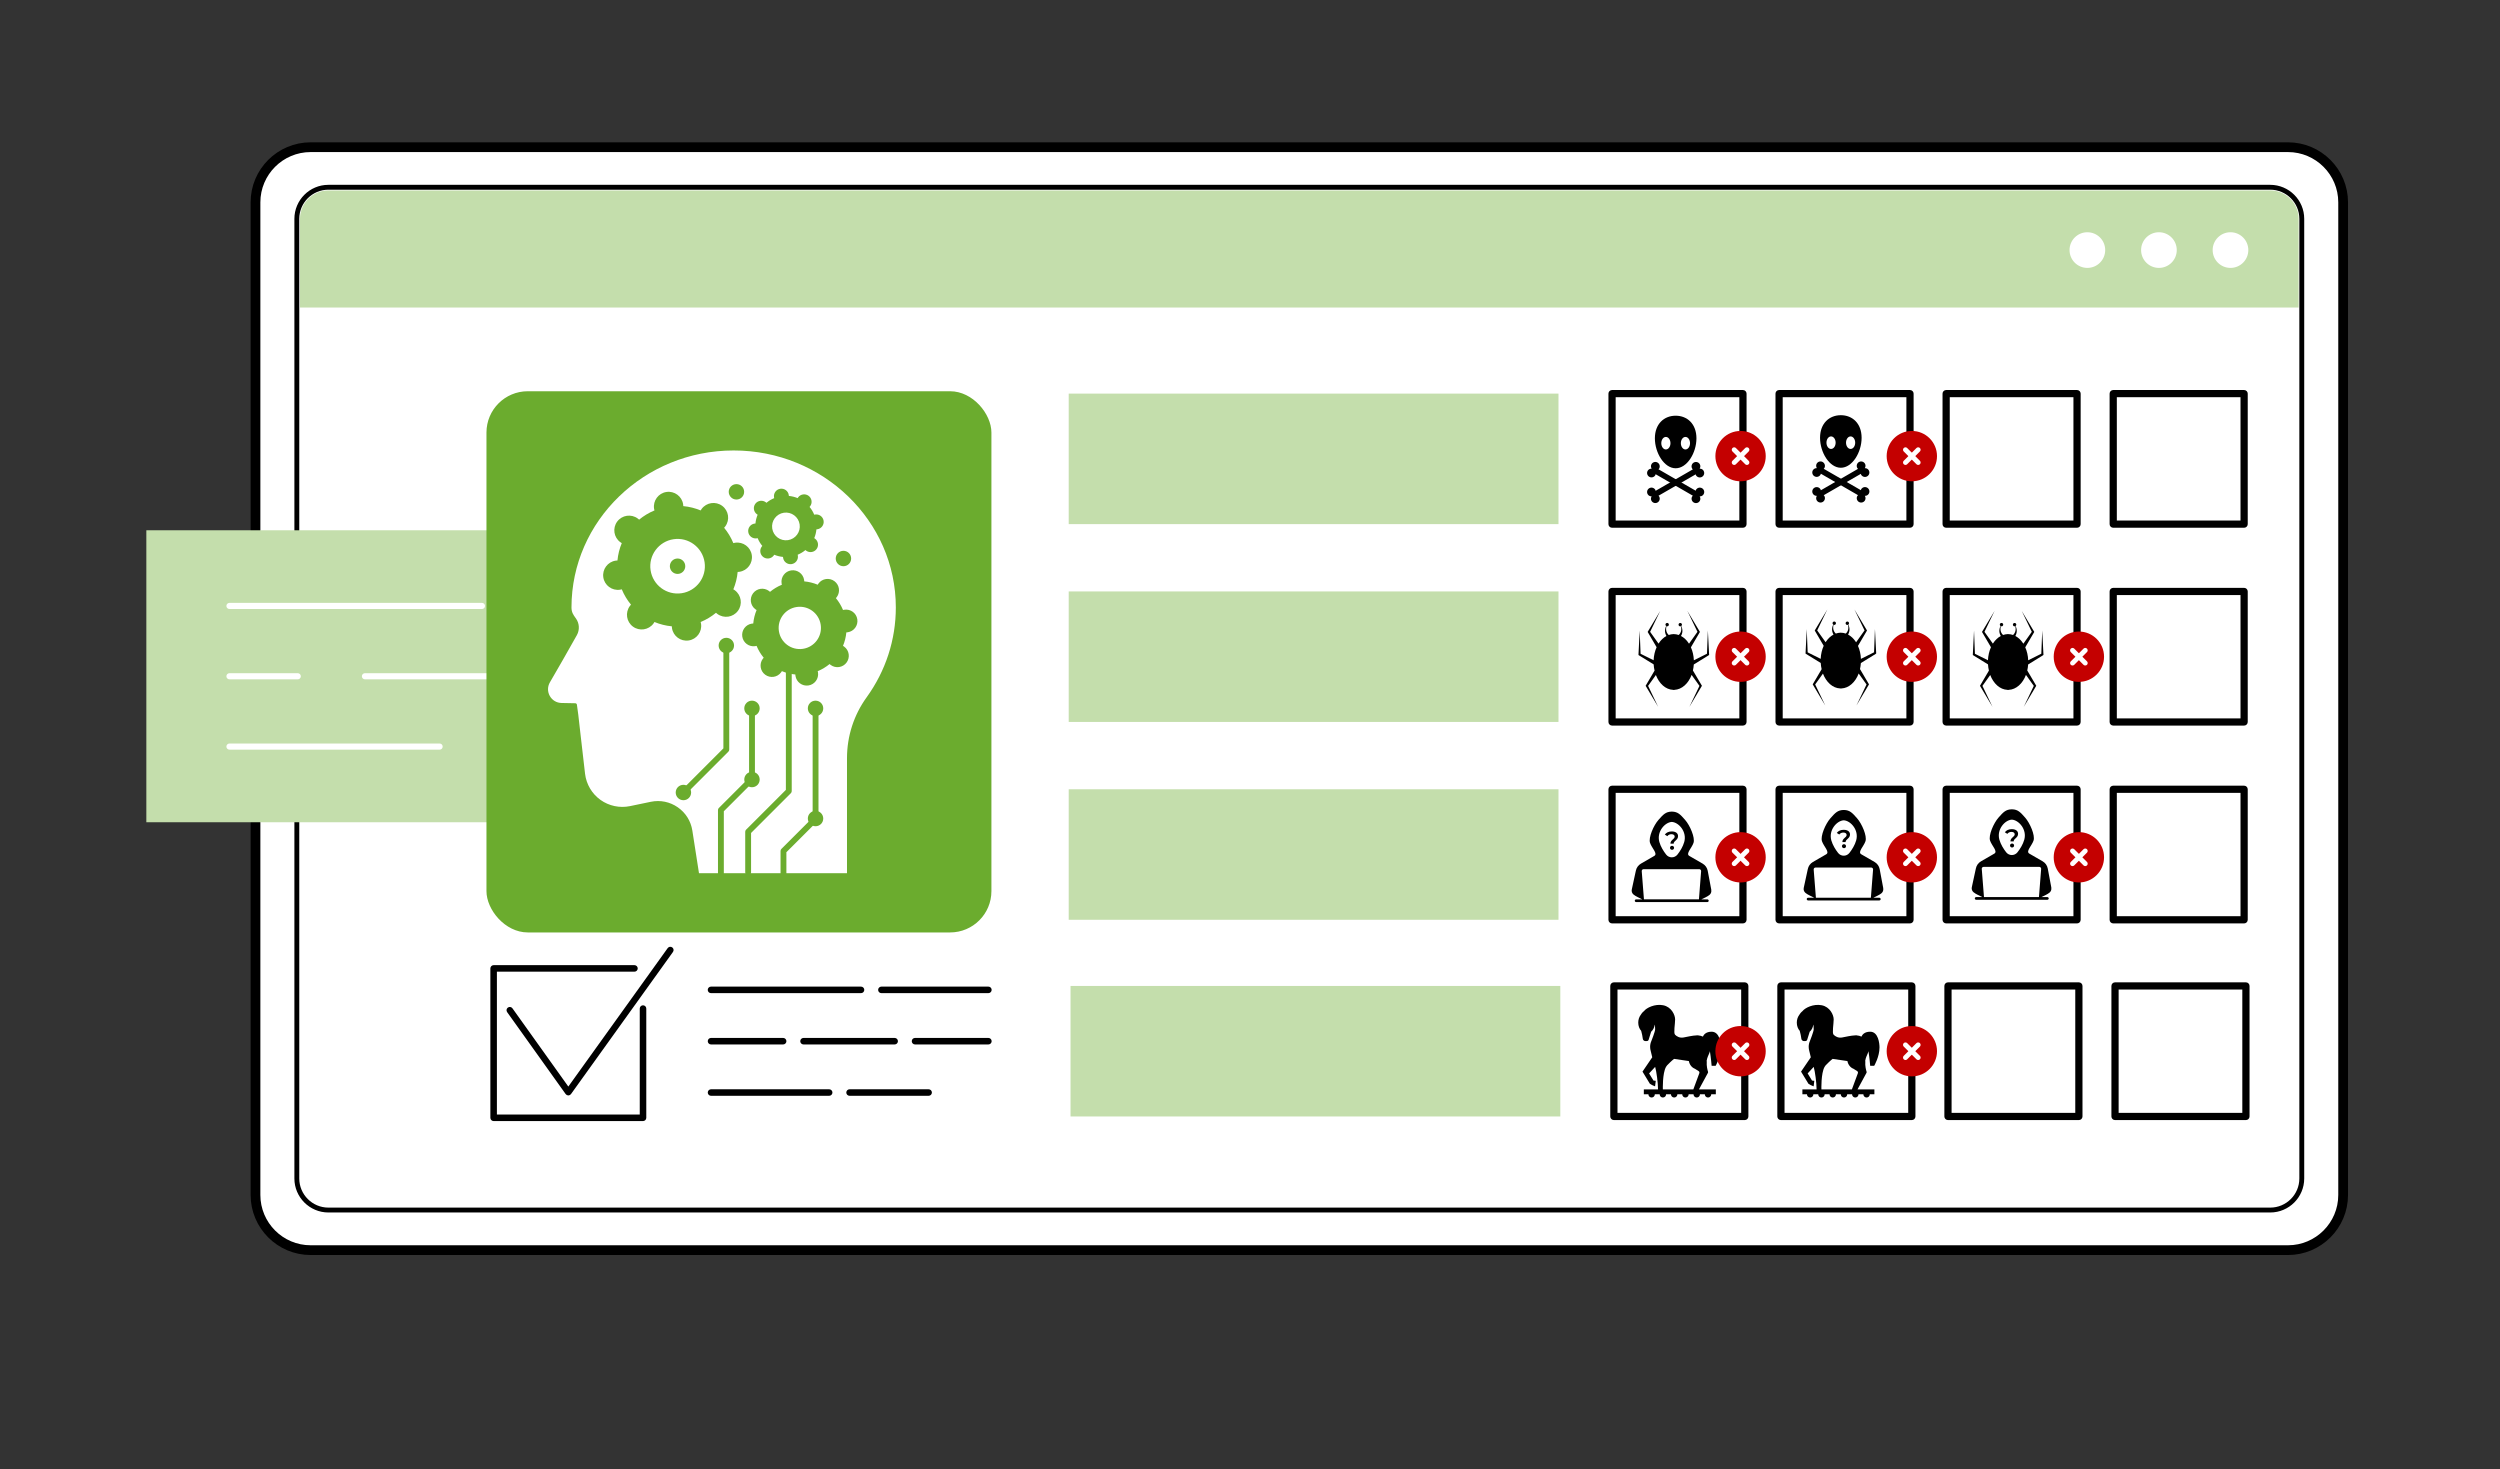 <?xml version="1.0" encoding="UTF-8"?>
<svg id="Ebene_4" data-name="Ebene 4" xmlns="http://www.w3.org/2000/svg" viewBox="0 0 1025 602.41">
  <rect x="0" y="0" width="1025" height="602.41" fill="#333333" stroke="none"/>
  <defs>
    <style>
      .cls-1 {
        stroke: #6bac2e;
      }

      .cls-1, .cls-2 {
        fill: #6bac2e;
      }

      .cls-1, .cls-3, .cls-4, .cls-5, .cls-6, .cls-7 {
        stroke-linejoin: round;
      }

      .cls-1, .cls-3, .cls-4, .cls-5, .cls-7 {
        stroke-linecap: round;
      }

      .cls-8, .cls-4 {
        fill: #fff;
      }

      .cls-9 {
        fill: #6bab2e;
      }

      .cls-10 {
        fill: #c4deac;
      }

      .cls-3 {
        fill: #c40000;
        stroke: #c40000;
      }

      .cls-3, .cls-5, .cls-6 {
        stroke-width: 2px;
      }

      .cls-4 {
        stroke-width: 4px;
      }

      .cls-4, .cls-6, .cls-7 {
        stroke: #000;
      }

      .cls-5 {
        stroke: #fff;
      }

      .cls-5, .cls-6 {
        fill: none;
      }

      .cls-6 {
        stroke-linecap: square;
      }
    </style>
  </defs>
  <g id="Ekran">
    <path class="cls-4" d="m938.07,512.56H127.36c-12.47,0-22.61-10.15-22.61-22.62V82.96c0-12.47,10.14-22.61,22.61-22.61h810.72c12.47,0,22.61,10.15,22.61,22.61v406.98c0,12.47-10.14,22.62-22.61,22.62Z"/>
    <path class="cls-10" d="m942.44,126.09v-36.36c0-6.43-5.21-11.65-11.65-11.65H134.64c-6.43,0-11.65,5.21-11.65,11.65v36.36h819.45Z"/>
    <path class="cls-6" d="m930.79,496.12H134.64c-7.13,0-12.94-5.8-12.94-12.94V89.72c0-7.13,5.8-12.94,12.94-12.94h796.15c7.13,0,12.94,5.8,12.94,12.94v393.46c0,7.13-5.8,12.94-12.94,12.94Z"/>
    <g>
      <path class="cls-8" d="m863.13,102.53c0,4.04-3.27,7.31-7.31,7.31s-7.31-3.27-7.31-7.31,3.27-7.31,7.31-7.31,7.31,3.27,7.31,7.31Z"/>
      <path class="cls-8" d="m892.47,102.53c0,4.04-3.27,7.31-7.31,7.31s-7.31-3.27-7.31-7.31,3.27-7.31,7.31-7.31,7.31,3.27,7.31,7.31Z"/>
      <path class="cls-8" d="m921.81,102.53c0,4.04-3.27,7.31-7.31,7.31s-7.31-3.27-7.31-7.31,3.27-7.31,7.31-7.31,7.31,3.27,7.31,7.31Z"/>
    </g>
  </g>
  <g id="AI-Streamlined_Administrative_Tasks" data-name="AI-Streamlined Administrative Tasks">
    <g>
      <g>
        <g>
          <rect class="cls-10" x="60" y="217.41" width="244.17" height="119.71"/>
          <g>
            <path class="cls-8" d="m270.2,249.7h-38.94c-.7,0-1.26-.56-1.26-1.26s.56-1.26,1.26-1.26h38.94c.7,0,1.26.56,1.26,1.26s-.56,1.26-1.26,1.26Z"/>
            <path class="cls-8" d="m197.59,249.7h-103.51c-.7,0-1.26-.56-1.26-1.26s.56-1.26,1.26-1.26h103.51c.7,0,1.26.56,1.26,1.26s-.56,1.26-1.26,1.26Z"/>
            <path class="cls-8" d="m270.2,278.53h-120.57c-.7,0-1.26-.56-1.26-1.26s.56-1.26,1.26-1.26h120.57c.7,0,1.26.56,1.26,1.26s-.56,1.26-1.26,1.26Z"/>
            <path class="cls-8" d="m122.08,278.53h-28c-.7,0-1.26-.56-1.26-1.26s.56-1.26,1.26-1.26h28c.7,0,1.26.56,1.26,1.26s-.56,1.26-1.26,1.26Z"/>
            <path class="cls-8" d="m270.2,307.36h-56.29c-.7,0-1.26-.56-1.26-1.26s.56-1.26,1.26-1.26h56.29c.7,0,1.26.56,1.26,1.26s-.56,1.26-1.26,1.26Z"/>
            <path class="cls-8" d="m180.24,307.36h-86.16c-.7,0-1.26-.56-1.26-1.26s.56-1.26,1.26-1.26h86.16c.7,0,1.26.56,1.26,1.26s-.56,1.26-1.26,1.26Z"/>
          </g>
        </g>
        <circle class="cls-2" cx="304.17" cy="278.13" r="101.37" transform="translate(-107.58 296.55) rotate(-45)"/>
        <g>
          <path class="cls-8" d="m369.68,307.94l-61.57-93.3c-1.48-2.24-3.97-3.58-6.66-3.58s-5.18,1.34-6.66,3.58l-61.57,93.3c-1.62,2.45-1.76,5.59-.37,8.17,1.39,2.59,4.08,4.2,7.02,4.2h123.15c2.94,0,5.63-1.61,7.02-4.2,1.39-2.59,1.25-5.72-.37-8.17Z"/>
          <g>
            <path class="cls-9" d="m239.88,322.31c-3.68,0-7.04-2.01-8.79-5.25-1.74-3.24-1.57-7.15.46-10.22l61.57-93.3c1.85-2.81,4.96-4.48,8.33-4.48s6.47,1.68,8.33,4.48l61.57,93.3c2.02,3.07,2.2,6.99.46,10.22-1.74,3.24-5.11,5.25-8.79,5.25h-123.15Zm119.24-12.08l-57.66-87.38-57.66,87.38h115.33Z"/>
            <path class="cls-8" d="m301.45,211.05c2.69,0,5.18,1.34,6.66,3.58l61.57,93.3c1.62,2.45,1.76,5.59.37,8.17-1.39,2.59-4.08,4.2-7.02,4.2h-123.15c-2.94,0-5.63-1.61-7.02-4.2-1.39-2.59-1.25-5.72.37-8.17l61.57-93.3c1.48-2.24,3.97-3.58,6.66-3.58m-61.38,101.17h122.76l-61.38-93.01-61.38,93.01m61.38-105.17c-4.04,0-7.77,2.01-10,5.38l-61.57,93.3c-2.43,3.68-2.64,8.39-.55,12.27,2.09,3.89,6.13,6.3,10.55,6.3h123.15c4.41,0,8.45-2.41,10.55-6.3,2.09-3.89,1.88-8.59-.55-12.27l-61.57-93.3c-2.22-3.37-5.96-5.38-10-5.38h0Zm-53.95,101.17l53.95-81.74,53.95,81.74h-107.9Z"/>
          </g>
          <g>
            <path class="cls-9" d="m300.45,303.86c-4.11,0-7.46-3.35-7.46-7.46s3.35-7.46,7.46-7.46,7.46,3.35,7.46,7.46-3.35,7.46-7.46,7.46Z"/>
            <path class="cls-8" d="m300.45,290.94c3.01,0,5.46,2.44,5.46,5.46s-2.44,5.46-5.46,5.46-5.46-2.44-5.46-5.46,2.44-5.46,5.46-5.46m0-4c-5.21,0-9.46,4.24-9.46,9.46s4.24,9.46,9.46,9.46,9.46-4.24,9.46-9.46-4.24-9.46-9.46-9.46h0Z"/>
          </g>
          <g>
            <path class="cls-9" d="m300.45,288.58c-3.26,0-5.77-2.3-6.1-5.6l-2.34-32.41c-.09-2.62.71-4.84,2.31-6.49,1.57-1.62,3.82-2.55,6.17-2.55,3.63,0,7.8,2.42,8.4,7.74.03.46.03.88,0,1.28l-2.34,32.37c-.34,3.36-2.85,5.66-6.1,5.66h0Z"/>
            <path class="cls-8" d="m300.48,243.52c2.98,0,5.96,1.93,6.41,5.97.02.3.02.64,0,.93l-2.34,32.35c-.26,2.54-2.18,3.8-4.11,3.8s-3.86-1.27-4.11-3.8l-2.34-32.35c-.15-4.51,3.17-6.9,6.49-6.9m0-4c-2.89,0-5.66,1.15-7.6,3.16-1.96,2.02-2.98,4.82-2.88,7.87v.08s0,.08,0,.08l2.34,32.35v.05s0,.05,0,.05c.43,4.29,3.83,7.41,8.09,7.41s7.65-3.11,8.09-7.4v-.06s.01-.06.01-.06l2.34-32.35c.02-.38.04-.92,0-1.51v-.08s-.01-.08-.01-.08c-.63-5.61-4.9-9.52-10.39-9.52h0Z"/>
          </g>
        </g>
      </g>
      <g>
        <g>
          <path class="cls-7" d="m263.64,459.14h-61.25c-.46,0-.84-.38-.84-.84v-61.25c0-.46.38-.84.84-.84h57.74c.46,0,.84.38.84.84s-.38.84-.84.84h-56.9v59.57h59.57v-43.95c0-.46.38-.84.84-.84s.84.38.84.84v44.79c0,.46-.38.84-.84.84Z"/>
          <path class="cls-7" d="m233.01,448.63c-.27,0-.53-.13-.68-.35l-24-33.6c-.27-.38-.18-.9.2-1.17.38-.27.9-.18,1.17.2l23.31,32.64,41.14-57.32c.27-.38.79-.46,1.17-.19.38.27.46.8.19,1.17l-41.82,58.28c-.16.22-.41.35-.68.35Z"/>
        </g>
        <g>
          <path class="cls-7" d="m405.24,406.69h-43.87c-.46,0-.84-.38-.84-.84s.38-.84.84-.84h43.87c.46,0,.84.38.84.84s-.38.84-.84.84Z"/>
          <path class="cls-7" d="m353.02,406.69h-61.51c-.46,0-.84-.38-.84-.84s.38-.84.84-.84h61.51c.46,0,.84.38.84.84s-.38.84-.84.84Z"/>
          <path class="cls-7" d="m405.24,427.73h-30.08c-.46,0-.84-.38-.84-.84s.38-.84.84-.84h30.08c.46,0,.84.38.84.84s-.38.84-.84.84Z"/>
          <path class="cls-7" d="m366.81,427.73h-37.37c-.46,0-.84-.38-.84-.84s.38-.84.84-.84h37.37c.46,0,.84.38.84.84s-.38.84-.84.84Z"/>
          <path class="cls-7" d="m321.09,427.73h-29.57c-.46,0-.84-.38-.84-.84s.38-.84.84-.84h29.57c.46,0,.84.38.84.84s-.38.84-.84.84Z"/>
          <path class="cls-7" d="m380.74,448.78h-32.42c-.46,0-.84-.38-.84-.84s.38-.84.84-.84h32.42c.46,0,.84.38.84.84s-.38.84-.84.84Z"/>
          <path class="cls-7" d="m339.96,448.78h-48.44c-.46,0-.84-.38-.84-.84s.38-.84.84-.84h48.44c.46,0,.84.38.84.84s-.38.84-.84.84Z"/>
        </g>
      </g>
    </g>
    <g>
      <rect class="cls-2" x="199.45" y="160.41" width="207.03" height="221.89" rx="16.94" ry="16.94"/>
      <g>
        <g>
          <path class="cls-8" d="m235.84,289.05l-5.64-.11c-4.83-.1-7.78-5.34-5.35-9.52,3.37-5.79,7.68-13.27,11.06-19.37,1.05-1.9.94-4.24-.32-6.01-.98-1.38-1.99-2.59-1.99-4.98,0-35.93,30.08-65.06,67.19-65.06s67.19,29.13,67.19,65.06c0,13.85-4.47,26.69-12.09,37.24-5.17,7.16-7.92,15.78-7.92,24.61v47.79h-62l-2.81-18.04c-1.2-7.68-8.57-12.79-16.18-11.22l-8.55,1.78c-9.22,1.92-18.11-4.47-19.25-13.82-1.71-14.14-2.85-25.93-3.34-28.35Z"/>
          <path class="cls-2" d="m347.97,359.4h-62c-.35,0-.64-.25-.69-.59l-2.81-18.04c-.55-3.52-2.47-6.58-5.39-8.61-2.93-2.03-6.46-2.75-9.95-2.03l-8.55,1.78c-4.59.95-9.4-.07-13.21-2.8-3.81-2.73-6.31-6.97-6.88-11.62-.76-6.3-1.42-12.16-1.94-16.88-.58-5.21-1.02-9.13-1.29-10.87l-5.07-.1c-2.52-.05-4.76-1.39-5.99-3.59-1.23-2.2-1.22-4.81.05-6.98,3.13-5.39,7.6-13.12,11.06-19.35.92-1.66.81-3.73-.28-5.27l-.22-.3c-.93-1.3-1.9-2.65-1.9-5.08,0-36.26,30.46-65.76,67.89-65.76s67.89,29.5,67.89,65.76c0,13.56-4.23,26.58-12.22,37.65-5.1,7.06-7.79,15.43-7.79,24.2v47.79c0,.39-.31.7-.7.7Zm-61.4-1.4h60.7v-47.09c0-9.07,2.79-17.73,8.06-25.03,7.82-10.83,11.96-23.57,11.96-36.83,0-35.49-29.83-64.36-66.49-64.36s-66.49,28.87-66.49,64.36c0,1.98.76,3.04,1.64,4.26l.22.31c1.4,1.98,1.54,4.63.36,6.76-3.47,6.24-7.93,13.98-11.07,19.38-1.01,1.74-1.03,3.83-.04,5.59.99,1.76,2.78,2.83,4.8,2.87l5.64.11c.33,0,.61.24.67.56.27,1.37.75,5.64,1.41,11.54.52,4.71,1.18,10.57,1.94,16.86.52,4.26,2.81,8.15,6.3,10.65,3.49,2.5,7.9,3.44,12.11,2.57l8.55-1.78c3.87-.8,7.79,0,11.04,2.25,3.25,2.25,5.37,5.64,5.98,9.54l2.72,17.44Z"/>
        </g>
        <g>
          <path class="cls-2" d="m346.19,249.98c-.19.03-.37.07-.55.12-.74-1.78-1.73-3.42-2.93-4.87.13-.14.25-.28.37-.43,1.53-2.07,1.1-5-.98-6.53-2.07-1.53-5-1.1-6.53.98-.11.15-.21.31-.31.48-1.74-.72-3.59-1.19-5.52-1.37,0-.19-.02-.38-.05-.57-.38-2.55-2.76-4.31-5.31-3.93-2.55.38-4.31,2.76-3.93,5.31.03.19.07.37.12.56-1.78.74-3.42,1.73-4.87,2.93-.14-.13-.28-.25-.43-.37-2.07-1.53-5-1.1-6.53.98-1.53,2.07-1.1,5,.98,6.53.15.11.31.21.48.31-.72,1.74-1.19,3.59-1.37,5.52-.19,0-.38.02-.57.05-2.55.38-4.31,2.76-3.93,5.31.38,2.55,2.76,4.31,5.31,3.93.19-.03.37-.07.55-.12.74,1.78,1.73,3.42,2.93,4.87-.13.14-.25.28-.37.43-1.53,2.07-1.1,5,.98,6.53,2.07,1.53,5,1.1,6.53-.98.11-.15.21-.31.31-.48,1.74.72,3.59,1.19,5.52,1.37,0,.19.02.38.05.57.38,2.55,2.76,4.31,5.31,3.93,2.55-.38,4.31-2.76,3.93-5.31-.03-.19-.07-.37-.12-.55,1.78-.74,3.42-1.73,4.87-2.93.14.13.28.25.43.37,2.07,1.53,5,1.1,6.53-.98,1.53-2.07,1.1-5-.98-6.53-.15-.11-.31-.21-.48-.31.72-1.74,1.19-3.59,1.37-5.52.19,0,.38-.02.57-.05,2.55-.38,4.31-2.76,3.93-5.31-.38-2.55-2.76-4.31-5.31-3.93Zm-16.99,16.04c-4.74.71-9.15-2.55-9.86-7.29-.71-4.74,2.55-9.15,7.29-9.86,4.74-.71,9.15,2.55,9.86,7.29.71,4.74-2.55,9.15-7.29,9.86Z"/>
          <path class="cls-2" d="m334.2,210.95c-.12.02-.25.05-.36.08-.48-1.17-1.13-2.24-1.92-3.19.08-.09.17-.18.24-.28,1-1.36.72-3.27-.64-4.28-1.36-1-3.27-.72-4.28.64-.07.1-.14.21-.2.31-1.14-.47-2.35-.78-3.61-.9,0-.12-.01-.25-.03-.37-.25-1.67-1.81-2.82-3.48-2.57-1.67.25-2.82,1.81-2.57,3.48.02.12.05.25.08.36-1.17.48-2.24,1.13-3.19,1.92-.09-.08-.18-.17-.28-.24-1.36-1-3.27-.72-4.28.64-1,1.36-.72,3.27.64,4.28.1.07.21.14.31.2-.47,1.14-.78,2.35-.9,3.61-.12,0-.25.01-.37.03-1.67.25-2.82,1.81-2.57,3.48.25,1.67,1.81,2.82,3.48,2.57.12-.02.25-.05.36-.08.48,1.17,1.13,2.24,1.92,3.19-.08.09-.17.18-.24.28-1,1.36-.72,3.27.64,4.28,1.36,1,3.27.72,4.28-.64.07-.1.14-.21.2-.31,1.14.47,2.35.78,3.61.9,0,.12.01.25.03.37.25,1.67,1.81,2.82,3.48,2.57,1.67-.25,2.82-1.81,2.57-3.48-.02-.12-.05-.25-.08-.36,1.17-.48,2.24-1.13,3.19-1.92.09.08.18.17.28.24,1.36,1,3.27.72,4.28-.64,1-1.36.72-3.27-.64-4.28-.1-.07-.21-.14-.31-.2.47-1.14.78-2.35.9-3.61.12,0,.25-.01.37-.03,1.67-.25,2.82-1.81,2.57-3.48-.25-1.67-1.81-2.82-3.48-2.57Zm-11.13,10.51c-3.1.47-6-1.67-6.46-4.78-.46-3.1,1.67-6,4.78-6.46,3.1-.46,6,1.67,6.46,4.78.47,3.1-1.67,6-4.78,6.46Z"/>
          <g>
            <path class="cls-2" d="m301.39,222.52c-.25.04-.48.09-.72.16-.95-2.3-2.23-4.42-3.78-6.29.17-.18.33-.36.47-.56,1.98-2.68,1.41-6.45-1.26-8.43-2.68-1.98-6.45-1.41-8.43,1.26-.15.2-.28.41-.4.62-2.24-.93-4.64-1.54-7.12-1.77,0-.24-.02-.49-.06-.73-.49-3.29-3.56-5.56-6.85-5.07-3.29.49-5.56,3.56-5.07,6.85.04.25.09.48.16.72-2.3.95-4.42,2.23-6.29,3.78-.18-.17-.36-.33-.56-.47-2.68-1.98-6.45-1.41-8.43,1.26-1.98,2.68-1.41,6.45,1.26,8.43.2.15.41.28.62.4-.93,2.24-1.54,4.64-1.77,7.12-.24,0-.48.02-.73.06-3.29.49-5.56,3.56-5.07,6.85s3.56,5.56,6.85,5.07c.25-.04.48-.09.72-.16.95,2.3,2.23,4.42,3.78,6.29-.17.18-.33.36-.47.56-1.98,2.68-1.41,6.45,1.26,8.43,2.68,1.98,6.45,1.41,8.43-1.26.15-.2.28-.41.4-.62,2.24.93,4.64,1.54,7.12,1.77,0,.24.02.49.06.73.49,3.29,3.56,5.56,6.85,5.07,3.29-.49,5.56-3.56,5.07-6.85-.04-.25-.09-.48-.16-.72,2.3-.95,4.42-2.23,6.29-3.78.18.17.36.33.56.47,2.68,1.98,6.45,1.41,8.43-1.26,1.98-2.68,1.41-6.45-1.26-8.43-.2-.15-.41-.28-.62-.4.93-2.24,1.54-4.64,1.77-7.12.24,0,.48-.02.73-.06,3.29-.49,5.56-3.56,5.07-6.85-.49-3.29-3.56-5.56-6.85-5.07Zm-21.92,20.7c-6.11.92-11.81-3.3-12.73-9.41-.92-6.11,3.3-11.81,9.41-12.73,6.11-.92,11.81,3.3,12.73,9.41.92,6.11-3.3,11.81-9.41,12.73Z"/>
            <path class="cls-2" d="m274.64,232.15c0,1.74,1.41,3.16,3.16,3.16s3.16-1.41,3.16-3.16-1.41-3.16-3.16-3.16-3.16,1.41-3.16,3.16Z"/>
          </g>
        </g>
        <path class="cls-1" d="m280.19,325.64c-.18,0-.36-.07-.5-.21-.27-.27-.27-.72,0-.99l17.4-17.4v-42.38c0-.39.31-.7.7-.7s.7.31.7.7v42.67c0,.19-.07.36-.21.5l-17.61,17.61c-.14.14-.32.21-.5.21Z"/>
        <path class="cls-1" d="m295.57,359.4c-.39,0-.7-.31-.7-.7v-26.58c0-.19.07-.36.21-.5l12.54-12.54v-26.9c0-.39.31-.7.7-.7s.7.31.7.7v27.19c0,.19-.07.36-.21.5l-12.54,12.54v26.29c0,.39-.31.7-.7.7Z"/>
        <path class="cls-1" d="m306.74,358.38c-.39,0-.7-.31-.7-.7v-16.66c0-.19.07-.36.21-.5l16.46-16.46v-52.71c0-.39.31-.7.7-.7s.7.31.7.7v53c0,.19-.07.36-.21.5l-16.46,16.46v16.37c0,.39-.31.7-.7.7Z"/>
        <path class="cls-1" d="m321.22,359.4c-.39,0-.7-.31-.7-.7v-9.79c0-.19.07-.36.21-.5l12.95-12.95v-45.03c0-.39.31-.7.7-.7s.7.31.7.7v45.32c0,.19-.07.36-.21.5l-12.95,12.95v9.5c0,.39-.31.7-.7.7Z"/>
        <path class="cls-2" d="m277.04,324.93c0,1.74,1.41,3.16,3.16,3.16s3.16-1.41,3.16-3.16-1.41-3.16-3.16-3.16-3.16,1.41-3.16,3.16Z"/>
        <path class="cls-2" d="m305.15,290.43c0,1.74,1.41,3.16,3.16,3.16s3.16-1.41,3.16-3.16-1.41-3.16-3.16-3.16-3.16,1.41-3.16,3.16Z"/>
        <path class="cls-2" d="m298.78,201.65c0,1.74,1.41,3.16,3.16,3.16s3.16-1.41,3.16-3.16-1.41-3.16-3.16-3.16-3.16,1.41-3.16,3.16Z"/>
        <path class="cls-2" d="m305.15,319.61c0,1.74,1.41,3.16,3.16,3.16s3.16-1.41,3.16-3.16-1.41-3.16-3.16-3.16-3.16,1.41-3.16,3.16Z"/>
        <path class="cls-2" d="m331.21,290.43c0,1.74,1.41,3.16,3.16,3.16s3.16-1.41,3.16-3.16-1.41-3.16-3.16-3.16-3.16,1.41-3.16,3.16Z"/>
        <path class="cls-2" d="m342.65,228.99c0,1.74,1.41,3.16,3.16,3.16s3.16-1.41,3.16-3.16-1.41-3.16-3.16-3.16-3.16,1.41-3.16,3.16Z"/>
        <path class="cls-2" d="m331.21,335.6c0,1.74,1.41,3.16,3.16,3.16s3.16-1.41,3.16-3.16-1.41-3.16-3.16-3.16-3.16,1.41-3.16,3.16Z"/>
        <path class="cls-2" d="m294.64,264.66c0,1.74,1.41,3.16,3.16,3.16s3.16-1.41,3.16-3.16-1.41-3.16-3.16-3.16-3.16,1.41-3.16,3.16Z"/>
      </g>
    </g>
    <g>
      <g>
        <rect class="cls-10" x="438.17" y="161.38" width="200.81" height="53.51"/>
        <g>
          <rect class="cls-8" x="660.94" y="161.38" width="53.67" height="53.51"/>
          <path class="cls-7" d="m714.61,215.88h-53.67c-.54,0-.98-.44-.98-.98v-53.51c0-.54.44-.98.98-.98h53.67c.54,0,.98.44.98.98v53.51c0,.54-.44.98-.98.98Zm-52.69-1.96h51.71v-51.56h-51.71v51.56Z"/>
        </g>
        <g>
          <rect class="cls-8" x="729.43" y="161.38" width="53.67" height="53.51"/>
          <path class="cls-7" d="m783.1,215.88h-53.67c-.54,0-.98-.44-.98-.98v-53.51c0-.54.44-.98.98-.98h53.67c.54,0,.98.44.98.98v53.51c0,.54-.44.98-.98.98Zm-52.69-1.96h51.71v-51.56h-51.71v51.56Z"/>
        </g>
        <g>
          <rect class="cls-8" x="797.92" y="161.38" width="53.67" height="53.51"/>
          <path class="cls-7" d="m851.59,215.88h-53.67c-.54,0-.98-.44-.98-.98v-53.51c0-.54.44-.98.98-.98h53.67c.54,0,.98.44.98.98v53.51c0,.54-.44.98-.98.98Zm-52.69-1.96h51.71v-51.56h-51.71v51.56Z"/>
        </g>
        <g>
          <rect class="cls-8" x="866.42" y="161.38" width="53.67" height="53.51"/>
          <path class="cls-7" d="m920.09,215.88h-53.67c-.54,0-.98-.44-.98-.98v-53.51c0-.54.44-.98.98-.98h53.67c.54,0,.98.44.98.98v53.51c0,.54-.44.98-.98.98Zm-52.69-1.96h51.71v-51.56h-51.71v51.56Z"/>
        </g>
      </g>
      <g>
        <rect class="cls-10" x="438.17" y="242.49" width="200.81" height="53.51"/>
        <g>
          <rect class="cls-8" x="660.94" y="242.49" width="53.67" height="53.51"/>
          <path class="cls-7" d="m714.61,296.99h-53.67c-.54,0-.98-.44-.98-.98v-53.51c0-.54.44-.98.98-.98h53.67c.54,0,.98.44.98.98v53.51c0,.54-.44.98-.98.98Zm-52.69-1.96h51.71v-51.56h-51.71v51.56Z"/>
        </g>
        <g>
          <rect class="cls-8" x="729.43" y="242.49" width="53.67" height="53.51"/>
          <path class="cls-7" d="m783.1,296.99h-53.67c-.54,0-.98-.44-.98-.98v-53.51c0-.54.44-.98.98-.98h53.67c.54,0,.98.44.98.98v53.51c0,.54-.44.98-.98.98Zm-52.69-1.96h51.71v-51.56h-51.71v51.56Z"/>
        </g>
        <g>
          <rect class="cls-8" x="797.92" y="242.49" width="53.67" height="53.51"/>
          <path class="cls-7" d="m851.59,296.99h-53.67c-.54,0-.98-.44-.98-.98v-53.51c0-.54.44-.98.98-.98h53.67c.54,0,.98.44.98.98v53.51c0,.54-.44.98-.98.98Zm-52.69-1.96h51.71v-51.56h-51.71v51.56Z"/>
        </g>
        <g>
          <rect class="cls-8" x="866.42" y="242.49" width="53.67" height="53.51"/>
          <path class="cls-7" d="m920.09,296.99h-53.67c-.54,0-.98-.44-.98-.98v-53.51c0-.54.44-.98.98-.98h53.67c.54,0,.98.44.98.98v53.51c0,.54-.44.98-.98.98Zm-52.69-1.96h51.71v-51.56h-51.71v51.56Z"/>
        </g>
      </g>
      <g>
        <rect class="cls-10" x="438.17" y="323.6" width="200.81" height="53.51"/>
        <g>
          <rect class="cls-8" x="660.94" y="323.6" width="53.67" height="53.51"/>
          <path class="cls-7" d="m714.61,378.1h-53.67c-.54,0-.98-.44-.98-.98v-53.51c0-.54.44-.98.98-.98h53.67c.54,0,.98.44.98.98v53.51c0,.54-.44.98-.98.98Zm-52.69-1.96h51.71v-51.56h-51.71v51.56Z"/>
        </g>
        <g>
          <rect class="cls-8" x="729.43" y="323.6" width="53.67" height="53.51"/>
          <path class="cls-7" d="m783.1,378.1h-53.67c-.54,0-.98-.44-.98-.98v-53.51c0-.54.44-.98.98-.98h53.67c.54,0,.98.44.98.98v53.51c0,.54-.44.98-.98.98Zm-52.69-1.96h51.71v-51.56h-51.71v51.56Z"/>
        </g>
        <g>
          <rect class="cls-8" x="797.92" y="323.6" width="53.67" height="53.51"/>
          <path class="cls-7" d="m851.59,378.1h-53.67c-.54,0-.98-.44-.98-.98v-53.51c0-.54.44-.98.98-.98h53.67c.54,0,.98.44.98.98v53.51c0,.54-.44.98-.98.98Zm-52.69-1.96h51.71v-51.56h-51.71v51.56Z"/>
        </g>
        <g>
          <rect class="cls-8" x="866.42" y="323.6" width="53.67" height="53.51"/>
          <path class="cls-7" d="m920.09,378.1h-53.67c-.54,0-.98-.44-.98-.98v-53.51c0-.54.44-.98.98-.98h53.67c.54,0,.98.44.98.98v53.51c0,.54-.44.98-.98.98Zm-52.69-1.96h51.71v-51.56h-51.71v51.56Z"/>
        </g>
      </g>
      <g>
        <rect class="cls-10" x="438.92" y="404.24" width="200.81" height="53.51"/>
        <g>
          <rect class="cls-8" x="661.69" y="404.24" width="53.67" height="53.51"/>
          <path class="cls-7" d="m715.36,458.73h-53.67c-.54,0-.98-.44-.98-.98v-53.51c0-.54.44-.98.98-.98h53.67c.54,0,.98.44.98.98v53.51c0,.54-.44.98-.98.98Zm-52.69-1.96h51.71v-51.56h-51.71v51.56Z"/>
        </g>
        <g>
          <rect class="cls-8" x="730.18" y="404.24" width="53.67" height="53.51"/>
          <path class="cls-7" d="m783.85,458.73h-53.67c-.54,0-.98-.44-.98-.98v-53.51c0-.54.44-.98.98-.98h53.67c.54,0,.98.44.98.98v53.51c0,.54-.44.98-.98.98Zm-52.69-1.96h51.71v-51.56h-51.71v51.56Z"/>
        </g>
        <g>
          <rect class="cls-8" x="798.67" y="404.24" width="53.67" height="53.51"/>
          <path class="cls-7" d="m852.34,458.73h-53.67c-.54,0-.98-.44-.98-.98v-53.51c0-.54.44-.98.98-.98h53.67c.54,0,.98.44.98.98v53.51c0,.54-.44.98-.98.98Zm-52.69-1.96h51.71v-51.56h-51.71v51.56Z"/>
        </g>
        <g>
          <rect class="cls-8" x="867.16" y="404.24" width="53.67" height="53.51"/>
          <path class="cls-7" d="m920.83,458.73h-53.67c-.54,0-.98-.44-.98-.98v-53.51c0-.54.44-.98.98-.98h53.67c.54,0,.98.44.98.98v53.51c0,.54-.44.98-.98.98Zm-52.69-1.96h51.71v-51.56h-51.71v51.56Z"/>
        </g>
      </g>
    </g>
    <g>
      <path d="m687.02,170.44c-4.7,0-8.52,3.32-8.52,9.27s3.82,12.28,8.52,12.28,8.52-6.33,8.52-12.28-3.81-9.27-8.52-9.27Zm-4.01,13.84c-1.04,0-1.88-1.15-1.88-2.57s.84-2.57,1.88-2.57,1.88,1.15,1.88,2.57-.84,2.57-1.88,2.57Zm8.02,0c-1.04,0-1.88-1.15-1.88-2.57s.84-2.57,1.88-2.57,1.88,1.15,1.88,2.57-.84,2.57-1.88,2.57Z"/>
      <g>
        <path d="m679.59,189.64c-.87-.5-1.97-.2-2.47.66-.34.6-.28,1.3.05,1.84-.64-.02-1.28.29-1.62.88-.5.86-.21,1.97.66,2.47.86.5,1.97.2,2.47-.66.08-.13.1-.27.13-.4l8.13,4.7,1.18-2.03-8.13-4.69c.09-.1.19-.17.26-.29.5-.87.2-1.97-.66-2.47Z"/>
        <path d="m698.49,202.64c-.35.6-.98.9-1.62.88.34.55.39,1.25.05,1.85-.5.86-1.6,1.16-2.47.66-.86-.5-1.16-1.61-.66-2.47.07-.13.18-.21.28-.32l-8.13-4.7,1.17-2.03,8.13,4.69c.04-.12.06-.25.12-.37.5-.87,1.61-1.16,2.47-.66.87.5,1.16,1.6.66,2.47Z"/>
      </g>
      <g>
        <path d="m677.12,205.36c-.34-.6-.29-1.3.05-1.85-.64.02-1.28-.28-1.62-.88-.5-.87-.21-1.97.66-2.47.86-.5,1.97-.2,2.47.66.07.13.1.27.13.41l8.13-4.7,1.18,2.03-8.13,4.69c.09.1.19.17.26.29.5.87.2,1.97-.66,2.47-.87.5-1.97.2-2.47-.66Z"/>
        <path d="m698.49,193.03c-.35-.6-.98-.9-1.63-.88.34-.55.4-1.25.05-1.84-.5-.86-1.6-1.16-2.47-.66-.86.5-1.16,1.61-.66,2.47.07.13.18.22.28.32l-8.13,4.7,1.17,2.03,8.13-4.69c.04.12.06.25.12.37.5.87,1.61,1.16,2.47.66.87-.5,1.16-1.6.66-2.47Z"/>
      </g>
    </g>
    <g>
      <path d="m754.74,170.23c-4.7,0-8.52,3.32-8.52,9.27s3.82,12.28,8.52,12.28,8.52-6.33,8.52-12.28-3.81-9.27-8.52-9.27Zm-4.01,13.84c-1.04,0-1.88-1.15-1.88-2.57s.84-2.57,1.88-2.57,1.88,1.15,1.88,2.57-.84,2.57-1.88,2.57Zm8.02,0c-1.04,0-1.88-1.15-1.88-2.57s.84-2.57,1.88-2.57,1.88,1.15,1.88,2.57-.84,2.57-1.88,2.57Z"/>
      <g>
        <path d="m747.32,189.43c-.87-.5-1.97-.2-2.47.66-.34.6-.28,1.3.05,1.84-.64-.02-1.28.29-1.62.88-.5.86-.21,1.97.66,2.47.86.5,1.97.2,2.47-.66.08-.13.1-.27.13-.4l8.13,4.7,1.18-2.03-8.13-4.69c.09-.1.19-.17.26-.29.5-.87.2-1.97-.66-2.47Z"/>
        <path d="m766.21,202.42c-.35.6-.98.9-1.62.88.34.55.39,1.25.05,1.85-.5.86-1.6,1.16-2.47.66-.86-.5-1.16-1.61-.66-2.47.07-.13.18-.21.28-.32l-8.13-4.7,1.17-2.03,8.13,4.69c.04-.12.06-.25.12-.37.5-.87,1.61-1.16,2.47-.66.87.5,1.16,1.6.66,2.47Z"/>
      </g>
      <g>
        <path d="m744.85,205.15c-.34-.6-.29-1.3.05-1.85-.64.02-1.28-.28-1.62-.88-.5-.87-.21-1.97.66-2.47.86-.5,1.97-.2,2.47.66.07.13.1.27.13.41l8.13-4.7,1.18,2.03-8.13,4.69c.09.1.19.17.26.29.5.87.2,1.97-.66,2.47-.87.5-1.97.2-2.47-.66Z"/>
        <path d="m766.21,192.82c-.35-.6-.98-.9-1.63-.88.34-.55.4-1.25.05-1.84-.5-.86-1.6-1.16-2.47-.66-.86.5-1.16,1.61-.66,2.47.07.13.18.22.28.32l-8.13,4.7,1.17,2.03,8.13-4.69c.04.12.06.25.12.37.5.87,1.61,1.16,2.47.66.87-.5,1.16-1.6.66-2.47Z"/>
      </g>
    </g>
    <path d="m700.49,268.69l.24-.15v-.24s-.5-9.8-.5-9.8l-.37,9.53-5.38,2.69c-.08-1.94-.51-3.76-1.21-5.32l3.56-6.07.14-.24-.12-.21-5.04-8.42,4.15,8.59-3.47,4.88c-.04-.07-.09-.15-.13-.22-.86-1.31-1.94-2.32-3.16-2.96.04-.06.09-.12.11-.2.06-.13.12-.26.19-.41.07-.14.12-.3.15-.47s.09-.33.11-.51c0-.17.02-.35.03-.53.02-.17-.03-.35-.04-.52-.01-.17-.04-.34-.09-.49-.05-.16-.08-.31-.13-.44-.06-.13-.12-.26-.18-.38-.02-.05-.05-.08-.07-.12.19-.12.32-.33.32-.57,0-.39-.31-.7-.7-.7s-.7.31-.7.7.31.7.7.7c.09,0,.17-.02.25-.05.01.04.03.08.04.12.03.12.06.24.09.37.02.14.02.28.04.43.02.15.01.3,0,.45-.02.15,0,.31-.06.46-.04.15-.08.29-.12.44-.05.14-.12.27-.18.4-.05.13-.11.25-.2.34-.07.1-.14.2-.21.28-.05.09-.15.15-.21.21-.03.03-.06.05-.09.08-.65-.22-1.32-.36-2.02-.36-.05,0-.09,0-.14,0h0c-.66.02-1.29.15-1.9.36-.03-.03-.06-.05-.1-.09-.06-.06-.15-.12-.21-.21-.06-.09-.13-.18-.21-.28-.08-.1-.14-.21-.2-.34-.06-.13-.13-.25-.18-.4-.04-.14-.08-.29-.12-.44-.05-.15-.04-.3-.06-.46-.02-.15-.03-.31,0-.45.01-.15.02-.29.04-.43.03-.13.06-.26.09-.37,0-.05.02-.08.04-.12.08.03.16.05.25.05.39,0,.7-.31.7-.7s-.31-.7-.7-.7-.7.31-.7.7c0,.24.13.45.32.57-.02.04-.05.07-.07.12-.05.12-.11.24-.18.38-.05.14-.09.29-.13.44-.05.16-.08.32-.09.49-.01.17-.06.35-.04.52,0,.18.02.36.03.53.02.18.07.34.11.51s.08.33.15.47c.07.15.13.28.19.41.03.08.08.15.12.21-1.2.64-2.27,1.65-3.13,2.95-.04.06-.08.13-.12.19l-3.45-4.84,4.15-8.59-5.04,8.42-.12.21.14.24,3.53,6.03c-.71,1.57-1.14,3.39-1.23,5.35l-5.34-2.66-.37-9.53-.49,9.8v.24s.23.15.23.15l5.99,3.69c.05.88.18,1.74.37,2.55l-3.52,5.98-.14.24.12.21,5.02,8.43-4.13-8.6,3.19-4.46c1.35,3.53,3.98,5.96,7.05,6.09v.02h.25s.01,0,.02,0,.01,0,.02,0h.25v-.02c3.07-.14,5.72-2.58,7.06-6.13l3.22,4.5-4.13,8.6,5.02-8.43.12-.21-.14-.24-3.55-6.03c.18-.79.3-1.62.36-2.47l6.03-3.72Z"/>
    <path d="m768.99,268.11l.24-.15v-.24s-.5-9.8-.5-9.8l-.37,9.53-5.38,2.69c-.08-1.94-.51-3.76-1.21-5.32l3.56-6.07.14-.24-.12-.21-5.04-8.42,4.15,8.59-3.47,4.88c-.04-.07-.09-.15-.13-.22-.86-1.31-1.94-2.32-3.16-2.96.04-.06.09-.12.11-.2.06-.13.12-.26.19-.41.07-.14.12-.3.15-.47s.09-.33.11-.51c0-.17.02-.35.03-.53.02-.17-.03-.35-.04-.52-.01-.17-.04-.34-.09-.49-.05-.16-.08-.31-.13-.44-.06-.13-.12-.26-.18-.38-.02-.05-.05-.08-.07-.12.19-.12.32-.33.32-.57,0-.39-.31-.7-.7-.7s-.7.31-.7.7.31.7.7.7c.09,0,.17-.02.25-.05.01.04.03.08.04.12.03.12.06.24.09.37.02.14.02.28.04.43.02.15.01.3,0,.45-.02.15,0,.31-.06.46-.04.15-.08.29-.12.44-.05.14-.12.27-.18.4-.05.13-.11.25-.2.34-.07.1-.14.2-.21.28-.05.09-.15.15-.21.21-.03.03-.06.05-.09.08-.65-.22-1.32-.36-2.02-.36-.05,0-.09,0-.14,0h0c-.66.02-1.29.15-1.9.36-.03-.03-.06-.05-.1-.09-.06-.06-.15-.12-.21-.21-.06-.09-.13-.18-.21-.28-.08-.1-.14-.21-.2-.34-.06-.13-.13-.25-.18-.4-.04-.14-.08-.29-.12-.44-.05-.15-.04-.3-.06-.46-.02-.15-.03-.31,0-.45.01-.15.02-.29.04-.43.03-.13.06-.26.09-.37,0-.05.02-.08.04-.12.08.03.16.05.25.05.39,0,.7-.31.7-.7s-.31-.7-.7-.7-.7.31-.7.7c0,.24.13.45.32.57-.02.04-.05.07-.07.12-.05.12-.11.24-.18.38-.05.14-.09.29-.13.44-.05.16-.08.32-.09.49-.01.17-.06.35-.04.52,0,.18.02.36.03.53.02.18.07.34.11.51s.08.33.15.47c.07.15.13.28.19.41.03.08.08.15.12.21-1.2.64-2.27,1.65-3.13,2.95-.04.06-.08.13-.12.19l-3.45-4.84,4.15-8.59-5.04,8.42-.12.21.14.24,3.53,6.03c-.71,1.57-1.14,3.39-1.23,5.35l-5.34-2.66-.37-9.53-.49,9.8v.24s.23.15.23.15l5.99,3.69c.05.88.18,1.74.37,2.55l-3.52,5.98-.14.24.12.21,5.02,8.43-4.13-8.6,3.19-4.46c1.35,3.53,3.98,5.96,7.05,6.09v.02h.25s.01,0,.02,0,.01,0,.02,0h.25v-.02c3.07-.14,5.72-2.58,7.06-6.13l3.22,4.5-4.13,8.6,5.02-8.43.12-.21-.14-.24-3.55-6.03c.18-.79.3-1.62.36-2.47l6.03-3.72Z"/>
    <path d="m837.57,268.69l.24-.15v-.24s-.5-9.8-.5-9.8l-.37,9.53-5.38,2.69c-.08-1.94-.51-3.76-1.21-5.32l3.56-6.07.14-.24-.12-.21-5.04-8.42,4.15,8.59-3.47,4.88c-.04-.07-.09-.15-.13-.22-.86-1.31-1.94-2.32-3.16-2.96.04-.06.09-.12.11-.2.06-.13.12-.26.19-.41.07-.14.12-.3.15-.47s.09-.33.11-.51c0-.17.02-.35.03-.53.02-.17-.03-.35-.04-.52-.01-.17-.04-.34-.09-.49-.05-.16-.08-.31-.13-.44-.06-.13-.12-.26-.18-.38-.02-.05-.05-.08-.07-.12.19-.12.32-.33.32-.57,0-.39-.31-.7-.7-.7s-.7.31-.7.7.31.7.7.7c.09,0,.17-.02.25-.05.01.04.03.08.04.12.03.12.06.24.09.37.02.14.02.28.04.43.02.15.01.3,0,.45-.02.15,0,.31-.06.46-.04.15-.08.29-.12.44-.05.14-.12.27-.18.4-.05.13-.11.25-.2.34-.07.1-.14.2-.21.28-.05.09-.15.15-.21.21-.03.03-.06.05-.09.08-.65-.22-1.32-.36-2.02-.36-.05,0-.09,0-.14,0h0c-.66.02-1.29.15-1.9.36-.03-.03-.06-.05-.1-.09-.06-.06-.15-.12-.21-.21-.06-.09-.13-.18-.21-.28-.08-.1-.14-.21-.2-.34-.06-.13-.13-.25-.18-.4-.04-.14-.08-.29-.12-.44-.05-.15-.04-.3-.06-.46-.02-.15-.03-.31,0-.45.01-.15.02-.29.04-.43.03-.13.06-.26.09-.37,0-.05.02-.08.04-.12.08.03.16.05.25.05.39,0,.7-.31.7-.7s-.31-.7-.7-.7-.7.31-.7.7c0,.24.13.45.32.57-.02.04-.05.07-.07.12-.05.12-.11.24-.18.38-.05.14-.09.29-.13.44-.05.16-.08.32-.09.49-.01.17-.06.35-.04.52,0,.18.02.36.03.53.02.18.07.34.11.51s.08.33.15.47c.07.15.13.28.19.41.03.08.08.15.12.21-1.2.64-2.27,1.65-3.13,2.95-.04.06-.08.13-.12.19l-3.45-4.84,4.15-8.59-5.04,8.42-.12.21.14.24,3.53,6.03c-.71,1.57-1.14,3.39-1.23,5.35l-5.34-2.66-.37-9.53-.49,9.8v.24s.23.15.23.15l5.99,3.69c.05.88.18,1.74.37,2.55l-3.52,5.98-.14.24.12.21,5.02,8.43-4.13-8.6,3.19-4.46c1.35,3.53,3.98,5.96,7.05,6.09v.02h.25s.01,0,.02,0,.01,0,.02,0h.25v-.02c3.07-.14,5.72-2.58,7.06-6.13l3.22,4.5-4.13,8.6,5.02-8.43.12-.21-.14-.24-3.55-6.03c.18-.79.3-1.62.36-2.47l6.03-3.72Z"/>
    <path d="m700.23,439.93c.09-.17.11-.38.05-.57-.21-.65-.66-2.31-.51-4.09.01-.16-.01-.28-.05-.38,0-.02,0-.04,0-.06.02-.03.05-.06.06-.1.06-.73.67-2.14.95-2.76.03-.07.07-.13.09-.2.03-.07.05-.11.05-.11v-.02c.07-.21.14-.42.19-.64.45,2.77.71,5.98.71,5.98h1.64s2.18-3.7,2.18-7.55c0-1.61-.48-6.43-3.82-6.43-2.39,0-3.27,1.28-3.58,2.01-.58-.28-1.21-.44-1.88-.49l-.03-.04c-.09,0-.19,0-.28,0-.03,0-.05,0-.08,0-.05,0-.09.01-.14.01-1.99.08-3.88.58-5.5.87-1.58.31-2.84-.43-3.52-1.14-.67-.72.04-4.4.04-6.25s-1.51-5.15-4.91-5.82c-3.4-.67-6.85,1.06-7.88,2.42h0c-.65.52-1.09,1.11-1.37,1.61h0c-.59.8-.96,1.89-.96,3.1,0,1.36.47,2.56,1.21,3.37,0,.01,0,.02,0,.03.31.98.53,2.33.66,3.23.08.56.57.96,1.13.94l.59-.03c.31-.01.57-.22.66-.51l1.04-3.31s0,0,0,0c.75-.64,1.29-1.66,1.47-2.85l.06.04s.11.91.11,1.82-1.52,4.73-1.52,4.73h0c-.34.75-.54,1.58-.54,2.46,0,.61.09,1.2.26,1.75,0,.03.27,1.22.61,2.54l-3.99,5.86h-.01s0,.01,0,.01h0s.01.02.01.02l3,4.93h0s0,0,0,0h0s0,.01,0,.01l.92.56,1.23.52.28-2.26-.92-.11h-.02s-1.79-2.93-1.79-2.93l2.48-2.68c.55,1.91,1.18,6.55,1.18,9.24h-5.82v2h1.87c0,.73.59,1.32,1.32,1.32s1.32-.59,1.32-1.32h1.98c0,.73.59,1.32,1.32,1.32s1.32-.59,1.32-1.32h1.99c0,.73.59,1.32,1.32,1.32s1.32-.59,1.32-1.32h1.98c0,.73.59,1.32,1.32,1.32s1.32-.59,1.32-1.32h1.99c0,.73.59,1.32,1.32,1.32s1.32-.59,1.32-1.32h1.99c0,.73.59,1.32,1.32,1.32s1.32-.59,1.32-1.32h1.88v-2h-6.92l3.64-6.72Zm-18.46,6.72s-.21-6.57,1.29-9.22c.16-.18.3-.38.42-.6,0,0,0-.01.01-.02,1.98-2.04,2.87-2.67,2.87-2.67h0s6.07.89,6.07.89c.28,1.51,1.25,2.7,2.5,3.17l1.5.95c.29.18.41.55.29.87l-2.45,6.63h-12.5Z"/>
    <path d="m765.24,439.93c.09-.17.11-.38.05-.57-.21-.65-.66-2.31-.51-4.09.01-.16-.01-.28-.05-.38,0-.02,0-.04,0-.06.02-.03.05-.06.06-.1.06-.73.67-2.14.95-2.76.03-.07.07-.13.09-.2.03-.07.05-.11.05-.11v-.02c.07-.21.14-.42.19-.64.45,2.77.71,5.98.71,5.98h1.64s2.18-3.7,2.18-7.55c0-1.61-.48-6.43-3.82-6.43-2.39,0-3.27,1.28-3.58,2.01-.58-.28-1.21-.44-1.88-.49l-.03-.04c-.09,0-.19,0-.28,0-.03,0-.05,0-.08,0-.05,0-.09.01-.14.01-1.99.08-3.88.58-5.5.87-1.58.31-2.84-.43-3.52-1.14-.67-.72.04-4.4.04-6.25s-1.51-5.15-4.91-5.82c-3.4-.67-6.85,1.06-7.88,2.42h0c-.65.52-1.09,1.11-1.37,1.61h0c-.59.8-.96,1.89-.96,3.1,0,1.36.47,2.56,1.21,3.37,0,.01,0,.02,0,.03.31.98.53,2.33.66,3.23.08.56.57.96,1.13.94l.59-.03c.31-.01.57-.22.66-.51l1.04-3.31s0,0,0,0c.75-.64,1.29-1.66,1.47-2.85l.06.04s.11.91.11,1.82-1.52,4.73-1.52,4.73h0c-.34.75-.54,1.58-.54,2.46,0,.61.09,1.2.26,1.75,0,.03.27,1.22.61,2.54l-3.99,5.86h-.01s0,.01,0,.01h0s.01.02.01.02l3,4.93h0s0,0,0,0h0s0,.01,0,.01l.92.56,1.23.52.28-2.26-.92-.11h-.02s-1.79-2.93-1.79-2.93l2.48-2.68c.55,1.91,1.18,6.55,1.18,9.24h-5.82v2h1.87c0,.73.59,1.32,1.32,1.32s1.32-.59,1.32-1.32h1.98c0,.73.59,1.32,1.32,1.32s1.32-.59,1.32-1.32h1.99c0,.73.59,1.32,1.32,1.32s1.32-.59,1.32-1.32h1.98c0,.73.59,1.32,1.32,1.32s1.32-.59,1.32-1.32h1.99c0,.73.59,1.32,1.32,1.32s1.32-.59,1.32-1.32h1.99c0,.73.59,1.32,1.32,1.32s1.32-.59,1.32-1.32h1.88v-2h-6.92l3.64-6.72Zm-18.46,6.72s-.21-6.57,1.29-9.22c.16-.18.3-.38.42-.6,0,0,0-.01.01-.02,1.98-2.04,2.87-2.67,2.87-2.67h0s6.07.89,6.07.89c.28,1.51,1.25,2.7,2.5,3.17l1.5.95c.29.18.41.55.29.87l-2.45,6.63h-12.5Z"/>
    <g>
      <path d="m701.65,364.92l-1.49-7.93c-.24-1.22-.99-2.27-2.07-2.9l-5.48-3.17c-1.57-.91,1.05-3.25,1.74-5.37.69-2.12-1.44-7.11-3.48-9.42-1.96-2.22-2.94-3.29-5.29-3.37h0s-.1,0-.15,0c-.05,0-.1,0-.15,0h0c-2.34.09-3.33,1.16-5.29,3.38-2.04,2.31-4.18,7.3-3.48,9.42.69,2.12,3.31,4.46,1.74,5.37l-5.48,3.17c-1.07.62-1.83,1.68-2.07,2.9l-1.67,7.72c-.16.75.11,1.52.69,2.02.85.73,2.44,1.4,3.63,2.01h-2.54c-.31,0-.55.25-.55.55s.25.55.55.55h29.21c.31,0,.55-.25.55-.55s-.25-.55-.55-.55h-2.46c1.16-.56,2.56-1.18,3.35-1.85.57-.48.85-1.23.71-1.97Zm-16.21-27.93c2.84.16,6.29,4.02,5.1,8.23-.55,1.95-1.69,3.75-2.77,5.14-1.18,1.53-3.48,1.53-4.66,0-1.08-1.39-2.21-3.19-2.77-5.14-1.19-4.21,2.26-8.08,5.1-8.23Zm-11.42,31.75l-.91-11.56c-.03-.44.31-.82.76-.82,3.73,0,19.1,0,22.83,0,.44,0,.79.38.76.82l-.9,11.56h-22.54Z"/>
      <path d="m685.54,346.79c-.49,0-.84.36-.84.81s.35.82.84.82.83-.37.83-.82-.35-.81-.83-.81Z"/>
      <path d="m685.31,342.02c.81,0,1.31.4,1.31.99,0,1.05-1.75,1.34-1.75,2.9h1.33c0-1.24,1.8-1.4,1.8-3.11,0-1.21-1.03-1.91-2.57-1.91-1.31,0-2.26.48-2.85,1.28l1.02.66c.37-.51.94-.81,1.71-.81Z"/>
    </g>
    <g>
      <path d="m772.15,364.25l-1.49-7.93c-.24-1.22-.99-2.27-2.07-2.9l-5.48-3.17c-1.57-.91,1.05-3.25,1.74-5.37.69-2.12-1.44-7.11-3.48-9.42-1.96-2.22-2.94-3.29-5.29-3.37h0s-.1,0-.15,0c-.05,0-.1,0-.15,0h0c-2.34.09-3.33,1.16-5.29,3.38-2.04,2.31-4.18,7.3-3.48,9.42.69,2.12,3.31,4.46,1.74,5.37l-5.48,3.17c-1.07.62-1.83,1.68-2.07,2.9l-1.67,7.72c-.16.75.11,1.52.69,2.02.85.73,2.44,1.4,3.63,2.01h-2.54c-.31,0-.55.25-.55.55s.25.55.55.55h29.21c.31,0,.55-.25.55-.55s-.25-.55-.55-.55h-2.46c1.16-.56,2.56-1.18,3.35-1.85.57-.48.85-1.23.71-1.97Zm-16.21-27.93c2.84.16,6.29,4.02,5.1,8.23-.55,1.95-1.69,3.75-2.77,5.14-1.18,1.53-3.48,1.53-4.66,0-1.08-1.39-2.21-3.19-2.77-5.14-1.19-4.21,2.26-8.08,5.1-8.23Zm-11.42,31.75l-.91-11.56c-.03-.44.31-.82.76-.82,3.73,0,19.1,0,22.83,0,.44,0,.79.38.76.82l-.9,11.56h-22.54Z"/>
      <path d="m756.04,346.12c-.49,0-.84.36-.84.81s.35.82.84.82.83-.37.83-.82-.35-.81-.83-.81Z"/>
      <path d="m755.81,341.35c.81,0,1.31.4,1.31.99,0,1.05-1.75,1.34-1.75,2.9h1.33c0-1.24,1.8-1.4,1.8-3.11,0-1.21-1.03-1.91-2.57-1.91-1.31,0-2.26.48-2.85,1.28l1.02.66c.37-.51.94-.81,1.71-.81Z"/>
    </g>
    <g>
      <path d="m841.06,363.98l-1.49-7.93c-.24-1.22-.99-2.27-2.07-2.9l-5.48-3.17c-1.57-.91,1.05-3.25,1.74-5.37.69-2.12-1.44-7.11-3.48-9.42-1.96-2.22-2.94-3.29-5.29-3.37h0s-.1,0-.15,0c-.05,0-.1,0-.15,0h0c-2.34.09-3.33,1.16-5.29,3.38-2.04,2.31-4.18,7.3-3.48,9.42.69,2.12,3.31,4.46,1.74,5.37l-5.48,3.17c-1.07.62-1.83,1.68-2.07,2.9l-1.67,7.72c-.16.75.11,1.52.69,2.02.85.73,2.44,1.4,3.63,2.01h-2.54c-.31,0-.55.25-.55.55s.25.55.55.55h29.21c.31,0,.55-.25.55-.55s-.25-.55-.55-.55h-2.46c1.16-.56,2.56-1.18,3.35-1.85.57-.48.85-1.23.71-1.97Zm-16.21-27.93c2.84.16,6.29,4.02,5.1,8.23-.55,1.95-1.69,3.75-2.77,5.14-1.18,1.53-3.48,1.53-4.66,0-1.08-1.39-2.21-3.19-2.77-5.14-1.19-4.21,2.26-8.08,5.1-8.23Zm-11.42,31.75l-.91-11.56c-.03-.44.31-.82.76-.82,3.73,0,19.1,0,22.83,0,.44,0,.79.38.76.82l-.9,11.56h-22.54Z"/>
      <path d="m824.95,345.85c-.49,0-.84.36-.84.81s.35.82.84.82.83-.37.83-.82-.35-.81-.83-.81Z"/>
      <path d="m824.72,341.08c.81,0,1.31.4,1.31.99,0,1.05-1.75,1.34-1.75,2.9h1.33c0-1.24,1.8-1.4,1.8-3.11,0-1.21-1.03-1.91-2.57-1.91-1.31,0-2.26.48-2.85,1.28l1.02.66c.37-.51.94-.81,1.71-.81Z"/>
    </g>
    <g>
      <circle class="cls-3" cx="713.63" cy="187.01" r="9.32"/>
      <g>
        <line class="cls-5" x1="711.02" y1="189.62" x2="716.24" y2="184.4"/>
        <line class="cls-5" x1="716.24" y1="189.62" x2="711.02" y2="184.4"/>
      </g>
    </g>
    <g>
      <circle class="cls-3" cx="783.85" cy="187.01" r="9.32"/>
      <g>
        <line class="cls-5" x1="781.24" y1="189.62" x2="786.45" y2="184.4"/>
        <line class="cls-5" x1="786.45" y1="189.62" x2="781.24" y2="184.4"/>
      </g>
    </g>
    <g>
      <circle class="cls-3" cx="713.63" cy="269.25" r="9.32"/>
      <g>
        <line class="cls-5" x1="711.02" y1="271.86" x2="716.24" y2="266.65"/>
        <line class="cls-5" x1="716.24" y1="271.86" x2="711.02" y2="266.65"/>
      </g>
    </g>
    <g>
      <circle class="cls-3" cx="783.85" cy="269.25" r="9.32"/>
      <g>
        <line class="cls-5" x1="781.24" y1="271.86" x2="786.45" y2="266.65"/>
        <line class="cls-5" x1="786.45" y1="271.86" x2="781.24" y2="266.65"/>
      </g>
    </g>
    <g>
      <circle class="cls-3" cx="852.34" cy="269.25" r="9.32"/>
      <g>
        <line class="cls-5" x1="849.74" y1="271.86" x2="854.95" y2="266.65"/>
        <line class="cls-5" x1="854.95" y1="271.86" x2="849.74" y2="266.65"/>
      </g>
    </g>
    <g>
      <circle class="cls-3" cx="852.34" cy="351.49" r="9.32"/>
      <g>
        <line class="cls-5" x1="849.74" y1="354.1" x2="854.95" y2="348.89"/>
        <line class="cls-5" x1="854.95" y1="354.1" x2="849.74" y2="348.89"/>
      </g>
    </g>
    <g>
      <circle class="cls-3" cx="713.63" cy="351.49" r="9.32"/>
      <g>
        <line class="cls-5" x1="711.02" y1="354.1" x2="716.24" y2="348.89"/>
        <line class="cls-5" x1="716.24" y1="354.1" x2="711.02" y2="348.89"/>
      </g>
    </g>
    <g>
      <circle class="cls-3" cx="783.85" cy="351.49" r="9.32"/>
      <g>
        <line class="cls-5" x1="781.24" y1="354.1" x2="786.45" y2="348.89"/>
        <line class="cls-5" x1="786.45" y1="354.1" x2="781.24" y2="348.89"/>
      </g>
    </g>
    <g>
      <circle class="cls-3" cx="713.63" cy="430.99" r="9.32"/>
      <g>
        <line class="cls-5" x1="711.02" y1="433.6" x2="716.24" y2="428.39"/>
        <line class="cls-5" x1="716.24" y1="433.6" x2="711.02" y2="428.39"/>
      </g>
    </g>
    <g>
      <circle class="cls-3" cx="783.85" cy="430.99" r="9.32"/>
      <g>
        <line class="cls-5" x1="781.24" y1="433.6" x2="786.45" y2="428.39"/>
        <line class="cls-5" x1="786.45" y1="433.6" x2="781.24" y2="428.39"/>
      </g>
    </g>
  </g>
</svg>